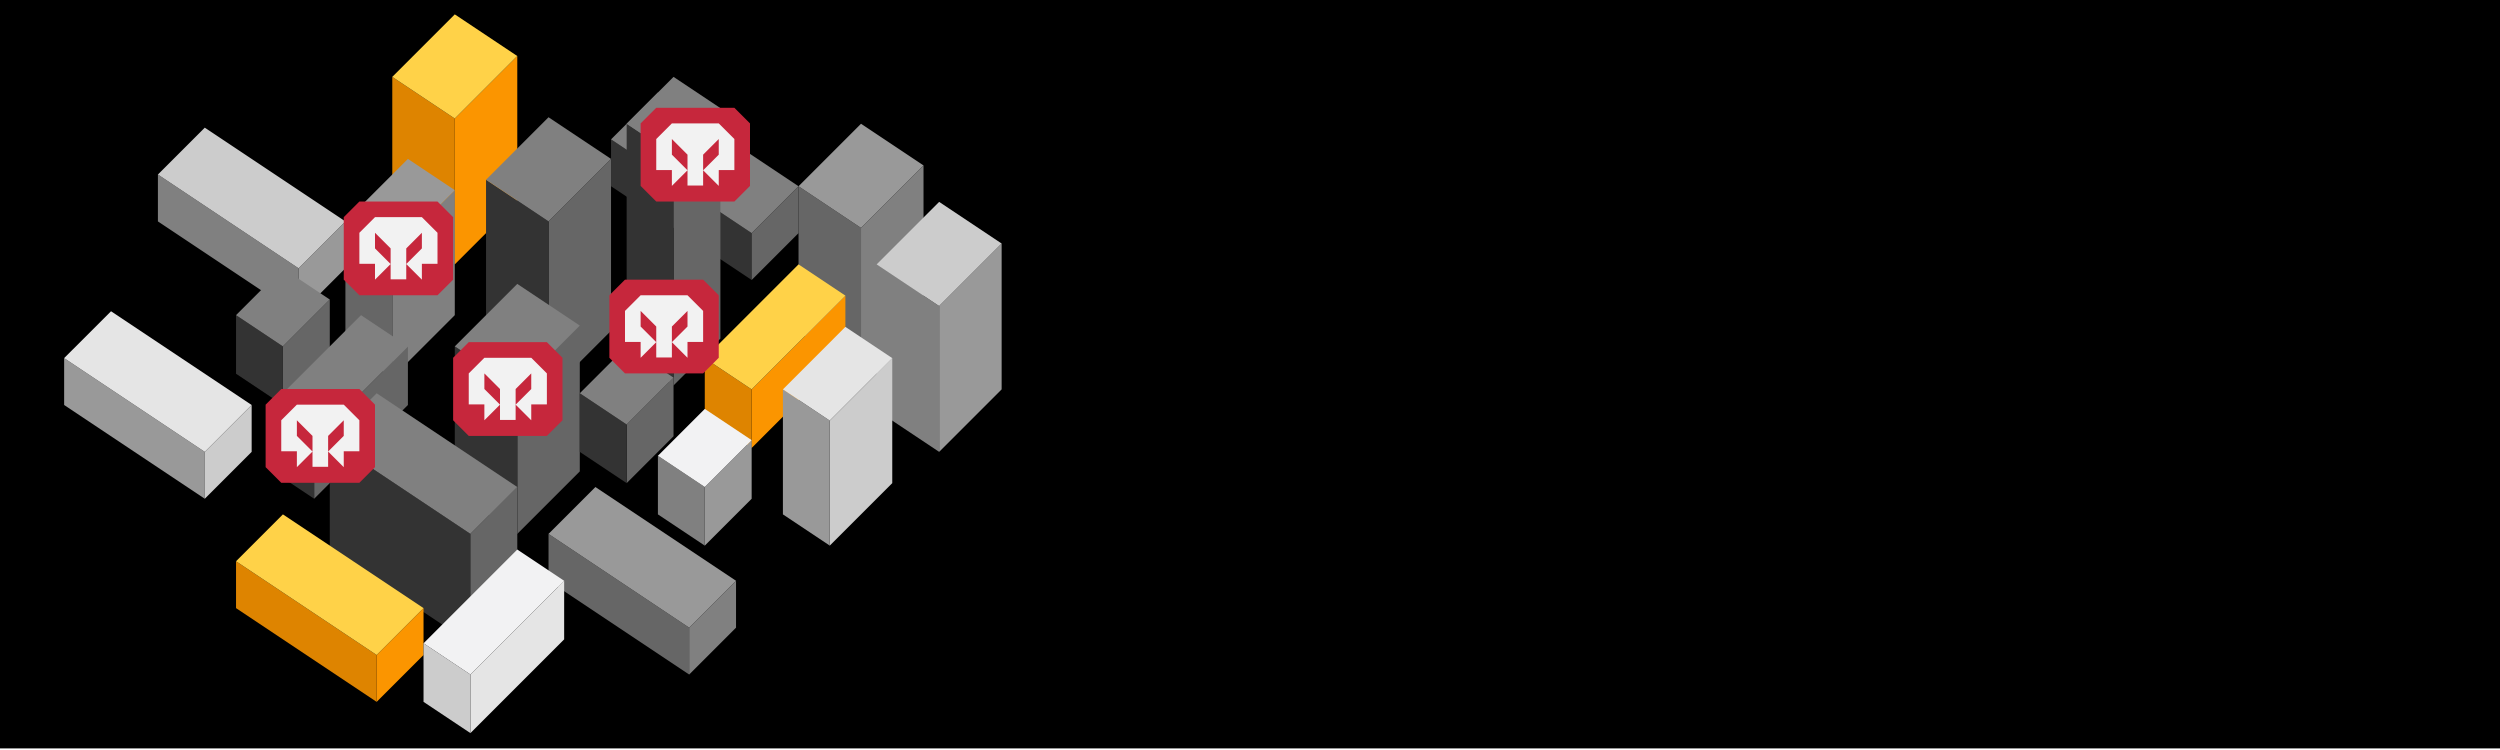 <svg id="Layer_1" data-name="Layer 1" xmlns="http://www.w3.org/2000/svg" viewBox="0 0 1600 480"><defs><style>.cls-1{fill:#fb9500;}.cls-2{fill:#de8400;}.cls-3{fill:#ffd248;}.cls-4{fill:gray;}.cls-5{fill:#666;}.cls-6{fill:#999;}.cls-7{fill:#ccc;}.cls-8{fill:#333;}.cls-9{fill:#f2f2f3;}.cls-10{fill:#e5e5e5;}.cls-11{fill:#c6273c;}.cls-12{fill:#f2f2f2;}</style></defs><rect y="-1.02" width="1600" height="480"/><polygon class="cls-1" points="291.06 75.87 291.06 169.2 331.06 129.2 331.06 35.87 291.06 75.87"/><polygon class="cls-2" points="291.06 169.2 291.06 75.87 251.06 49.2 251.06 142.54 291.06 169.2"/><polygon class="cls-3" points="291.06 9.2 251.06 49.2 291.06 75.87 331.06 35.87 291.06 9.2"/><polygon class="cls-4" points="551.05 145.87 551.05 239.2 591.05 199.2 591.05 105.87 551.05 145.87"/><polygon class="cls-5" points="551.05 239.2 551.05 145.87 511.06 119.2 511.06 212.54 551.05 239.2"/><polygon class="cls-6" points="551.05 79.2 511.06 119.2 551.05 145.87 591.05 105.87 551.05 79.2"/><polygon class="cls-6" points="601.05 195.87 601.05 289.2 641.05 249.2 641.05 155.87 601.05 195.87"/><polygon class="cls-4" points="601.05 289.2 601.05 195.87 561.05 169.2 561.05 262.54 601.05 289.2"/><polygon class="cls-7" points="601.05 129.2 561.05 169.2 601.05 195.87 641.05 155.87 601.05 129.2"/><polygon class="cls-8" points="391.06 89.2 391.06 119.2 481.06 179.2 481.06 149.2 391.06 89.2"/><polygon class="cls-5" points="481.06 149.2 481.06 179.2 511.06 149.2 511.06 119.2 481.06 149.2"/><polygon class="cls-4" points="511.06 119.2 421.06 59.2 391.06 89.2 481.06 149.2 511.06 119.2"/><polygon class="cls-4" points="101.06 111.7 101.06 141.7 191.06 201.7 191.06 171.7 101.06 111.7"/><polygon class="cls-6" points="191.06 171.7 191.06 201.7 221.06 171.7 221.06 141.7 191.06 171.7"/><polygon class="cls-7" points="221.06 141.7 131.06 81.7 101.06 111.7 191.06 171.7 221.06 141.7"/><polygon class="cls-5" points="181.06 221.7 181.06 259.2 211.06 229.2 211.06 191.7 181.06 221.7"/><polygon class="cls-8" points="181.06 259.2 181.06 221.7 151.06 201.7 151.06 239.2 181.06 259.2"/><polygon class="cls-4" points="181.06 171.7 151.06 201.7 181.06 221.7 211.06 191.7 181.06 171.7"/><polygon class="cls-4" points="251.06 161.7 251.06 241.7 291.06 201.7 291.06 121.7 251.06 161.7"/><polygon class="cls-5" points="251.06 241.7 251.06 161.7 221.06 141.7 221.06 221.7 251.06 241.7"/><polygon class="cls-6" points="261.06 101.7 221.06 141.7 251.06 161.7 291.06 121.7 261.06 101.7"/><polygon class="cls-5" points="201.06 281.7 201.06 319.2 261.06 259.2 261.06 221.7 201.06 281.7"/><polygon class="cls-8" points="201.06 319.2 201.06 281.7 171.06 261.7 171.06 299.2 201.06 319.2"/><polygon class="cls-4" points="231.06 201.7 171.06 261.7 201.06 281.7 261.06 221.7 231.06 201.7"/><polygon class="cls-1" points="481.06 249.2 481.06 286.7 541.05 226.7 541.05 189.2 481.06 249.2"/><polygon class="cls-2" points="481.06 286.7 481.06 249.2 451.06 229.2 451.06 266.7 481.06 286.7"/><polygon class="cls-3" points="511.06 169.2 451.06 229.2 481.06 249.2 541.05 189.2 511.06 169.2"/><polygon class="cls-5" points="351.06 141.7 351.06 251.7 391.06 211.7 391.06 101.7 351.06 141.7"/><polygon class="cls-8" points="351.06 251.7 351.06 141.7 311.06 115.04 311.06 225.04 351.06 251.7"/><polygon class="cls-4" points="351.06 75.04 311.06 115.04 351.06 141.7 391.06 101.7 351.06 75.04"/><polygon class="cls-5" points="331.06 248.37 331.06 341.7 371.06 301.7 371.06 208.37 331.06 248.37"/><polygon class="cls-8" points="331.06 341.7 331.06 248.37 291.06 221.7 291.06 315.04 331.06 341.7"/><polygon class="cls-4" points="331.06 181.7 291.06 221.7 331.06 248.37 371.06 208.37 331.06 181.7"/><polygon class="cls-5" points="431.06 99.2 431.06 246.7 461.06 216.7 461.06 69.2 431.06 99.2"/><polygon class="cls-8" points="431.06 246.7 431.06 99.2 401.06 79.2 401.06 226.7 431.06 246.7"/><polygon class="cls-4" points="431.06 49.2 401.06 79.2 431.06 99.2 461.06 69.2 431.06 49.2"/><polygon class="cls-8" points="211.06 281.7 211.06 351.7 301.06 411.7 301.06 341.7 211.06 281.7"/><polygon class="cls-5" points="301.06 341.7 301.06 411.7 331.06 381.7 331.06 311.7 301.06 341.7"/><polygon class="cls-4" points="331.06 311.7 241.06 251.7 211.06 281.7 301.06 341.7 331.06 311.7"/><polygon class="cls-5" points="401.06 271.7 401.06 309.2 431.06 279.2 431.06 241.7 401.06 271.7"/><polygon class="cls-8" points="401.06 309.2 401.06 271.7 371.06 251.7 371.06 289.2 401.06 309.2"/><polygon class="cls-4" points="401.06 221.7 371.06 251.7 401.06 271.7 431.06 241.7 401.06 221.7"/><polygon class="cls-6" points="451.06 311.7 451.06 349.2 481.06 319.2 481.06 281.7 451.06 311.7"/><polygon class="cls-4" points="451.06 349.2 451.06 311.7 421.06 291.7 421.06 329.2 451.06 349.2"/><polygon class="cls-9" points="451.06 261.7 421.06 291.7 451.06 311.7 481.06 281.7 451.06 261.7"/><polygon class="cls-5" points="351.06 341.7 351.06 371.7 441.06 431.7 441.06 401.7 351.06 341.7"/><polygon class="cls-4" points="441.06 401.7 441.06 431.7 471.06 401.7 471.06 371.7 441.06 401.7"/><polygon class="cls-6" points="471.06 371.7 381.06 311.7 351.06 341.7 441.06 401.7 471.06 371.7"/><polygon class="cls-6" points="41.05 229.2 41.05 259.2 131.06 319.2 131.06 289.2 41.05 229.2"/><polygon class="cls-7" points="131.06 289.2 131.06 319.2 161.06 289.2 161.06 259.2 131.06 289.2"/><polygon class="cls-10" points="161.06 259.2 71.06 199.2 41.05 229.2 131.06 289.2 161.06 259.2"/><polygon class="cls-2" points="151.06 359.2 151.06 389.2 241.06 449.2 241.06 419.2 151.06 359.2"/><polygon class="cls-1" points="241.06 419.2 241.06 449.2 271.06 419.2 271.06 389.2 241.06 419.2"/><polygon class="cls-3" points="271.06 389.2 181.06 329.2 151.06 359.2 241.06 419.2 271.06 389.2"/><polygon class="cls-10" points="301.06 431.7 301.06 469.2 361.06 409.2 361.06 371.7 301.06 431.7"/><polygon class="cls-7" points="301.06 469.2 301.06 431.7 271.06 411.7 271.06 449.2 301.06 469.2"/><polygon class="cls-9" points="331.06 351.7 271.06 411.7 301.06 431.7 361.06 371.7 331.06 351.7"/><polygon class="cls-7" points="531.05 269.2 531.05 349.2 571.05 309.2 571.05 229.2 531.05 269.2"/><polygon class="cls-6" points="531.05 349.2 531.05 269.2 501.06 249.2 501.06 329.2 531.05 349.2"/><polygon class="cls-10" points="541.05 209.2 501.06 249.2 531.05 269.2 571.05 229.2 541.05 209.2"/><polygon class="cls-11" points="240 298.98 230 308.98 180 308.98 170 298.98 170 258.98 180 248.98 230 248.98 240 258.98 240 298.98"/><polygon class="cls-12" points="230 268.98 220 258.98 190 258.98 180 268.98 180 288.83 190 288.83 190 298.98 200 288.98 199.85 288.83 190 278.98 190 268.98 200 278.98 200 288.98 200 298.76 210 298.76 210 288.98 210 278.98 220 268.98 220 278.98 210.15 288.83 210 288.98 220 298.98 220 288.83 230 288.83 230 268.98"/><polygon class="cls-11" points="360 268.98 350 278.98 300 278.98 290 268.98 290 228.98 300 218.98 350 218.98 360 228.98 360 268.98"/><polygon class="cls-12" points="350 238.98 340 228.98 310 228.98 300 238.98 300 258.83 310 258.83 310 268.98 320 258.98 319.85 258.83 310 248.98 310 238.98 320 248.98 320 258.98 320 268.76 330 268.76 330 258.98 330 248.98 340 238.98 340 248.98 330.15 258.83 330 258.98 340 268.98 340 258.83 350 258.83 350 238.98"/><polygon class="cls-11" points="480 118.98 470 128.98 420 128.98 410 118.98 410 78.98 420 68.98 470 68.98 480 78.98 480 118.98"/><polygon class="cls-12" points="470 88.98 460 78.98 430 78.98 420 88.98 420 108.83 430 108.83 430 118.98 440 108.98 439.85 108.83 430 98.98 430 88.98 440 98.98 440 108.98 440 118.76 450 118.76 450 108.98 450 98.98 460 88.98 460 98.98 450.15 108.83 450 108.98 460 118.98 460 108.83 470 108.83 470 88.98"/><polygon class="cls-11" points="460 228.98 450 238.98 400 238.98 390 228.98 390 188.98 400 178.98 450 178.98 460 188.98 460 228.98"/><polygon class="cls-12" points="450 198.98 440 188.98 410 188.98 400 198.98 400 218.83 410 218.83 410 228.98 420 218.98 419.85 218.83 410 208.98 410 198.98 420 208.98 420 218.98 420 228.76 430 228.76 430 218.98 430 208.98 440 198.98 440 208.98 430.15 218.83 430 218.98 440 228.98 440 218.83 450 218.83 450 198.98"/><polygon class="cls-11" points="290 178.98 280 188.98 230 188.98 220 178.98 220 138.98 230 128.98 280 128.98 290 138.98 290 178.98"/><polygon class="cls-12" points="280 148.98 270 138.98 240 138.98 230 148.98 230 168.83 240 168.83 240 178.98 250 168.98 249.85 168.83 240 158.98 240 148.98 250 158.98 250 168.98 250 178.76 260 178.76 260 168.98 260 158.98 270 148.98 270 158.98 260.15 168.83 260 168.98 270 178.98 270 168.83 280 168.83 280 148.98"/></svg>